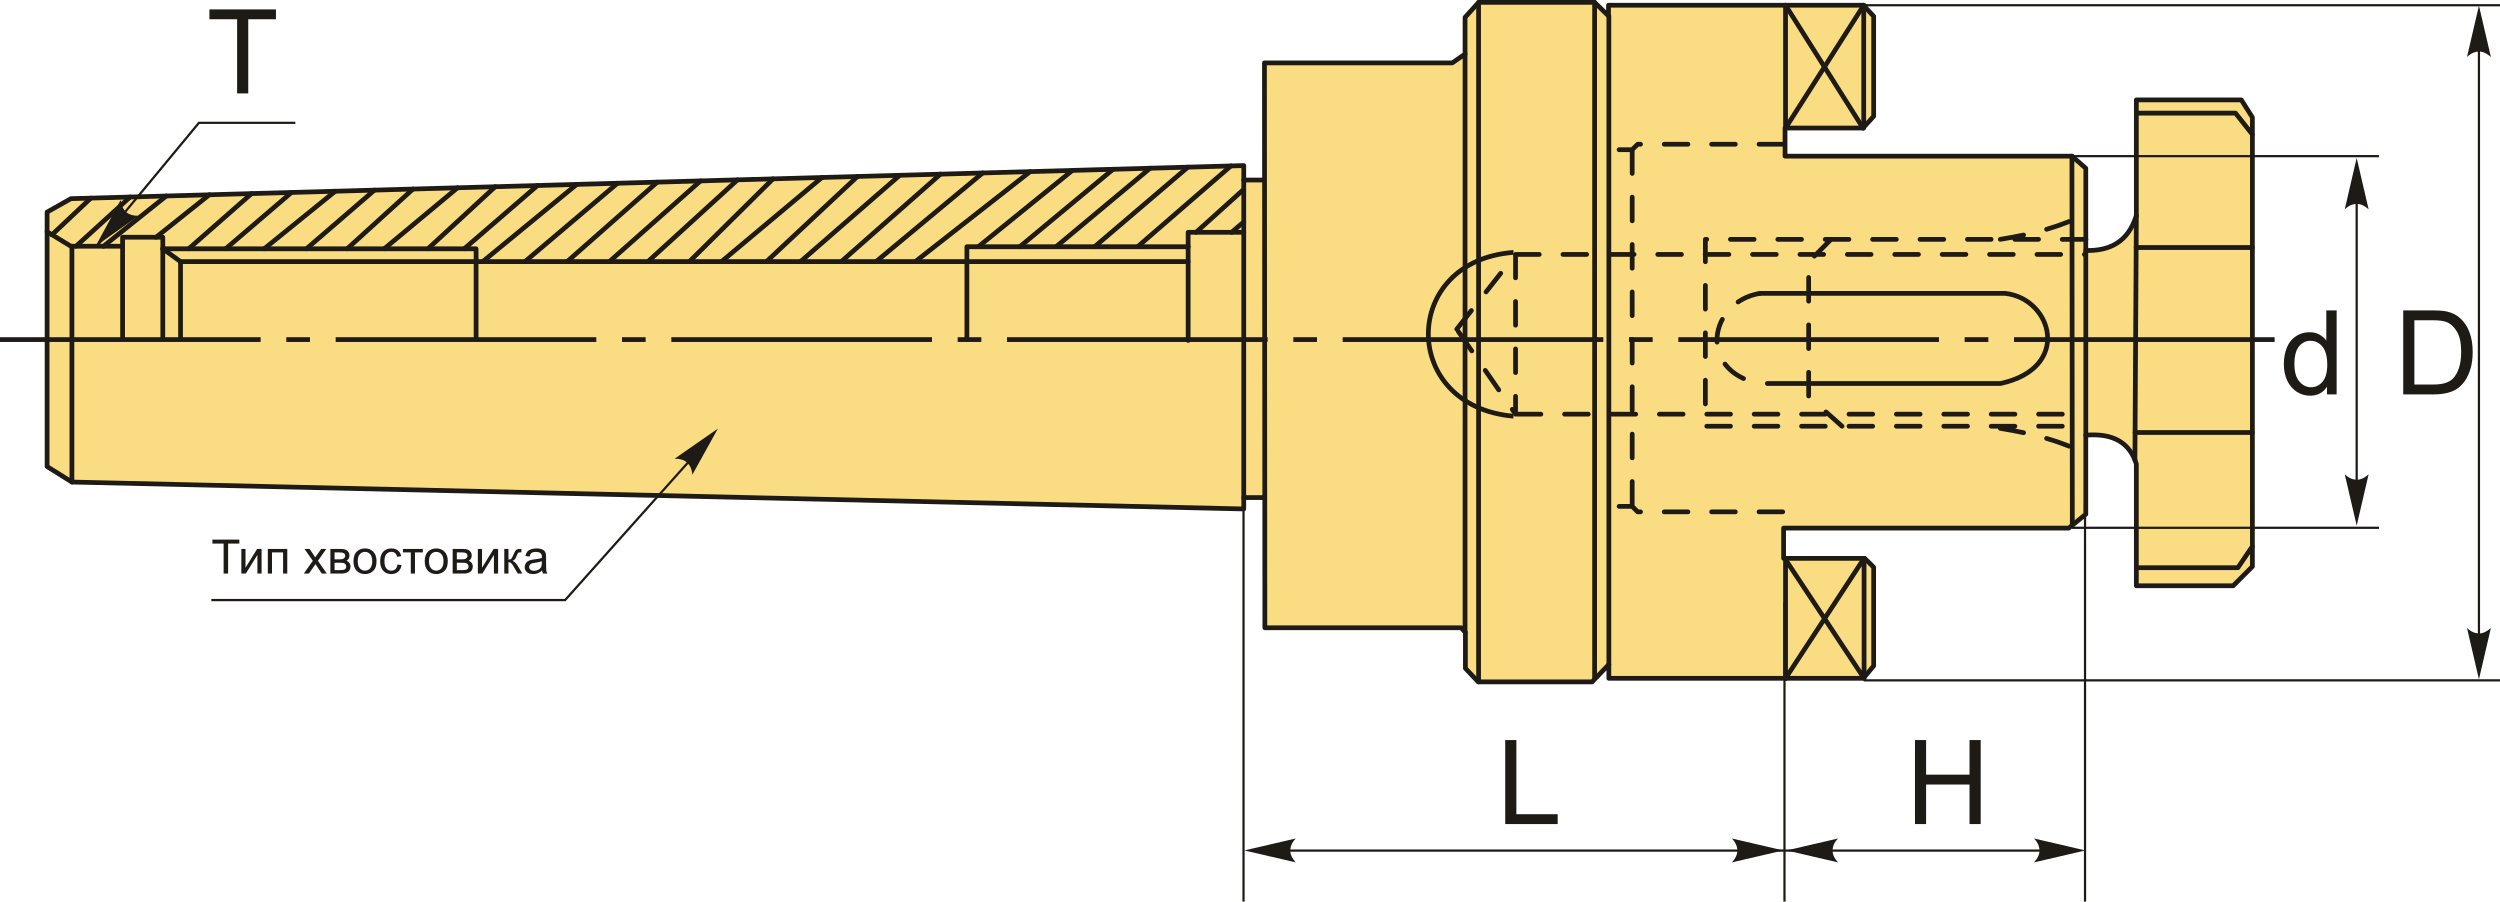 <?xml version="1.0" encoding="UTF-8"?>
<!DOCTYPE svg PUBLIC "-//W3C//DTD SVG 1.1//EN" "http://www.w3.org/Graphics/SVG/1.1/DTD/svg11.dtd">
<!-- Creator: CorelDRAW 2018 (64-Bit) -->
<svg xmlns="http://www.w3.org/2000/svg" xml:space="preserve" width="2637px" height="951px" version="1.1" style="shape-rendering:geometricPrecision; text-rendering:geometricPrecision; image-rendering:optimizeQuality; fill-rule:evenodd; clip-rule:evenodd"
viewBox="0 0 2637 950.95"
 xmlns:xlink="http://www.w3.org/1999/xlink">
 <defs>
  <style type="text/css">
   <![CDATA[
    .str3 {stroke:#1E1A16;stroke-width:2.36;stroke-miterlimit:22.926}
    .str2 {stroke:#1E1A16;stroke-width:5;stroke-linejoin:round;stroke-miterlimit:22.926}
    .str0 {stroke:#1E1A16;stroke-width:5;stroke-linecap:round;stroke-linejoin:round;stroke-miterlimit:22.926}
    .str1 {stroke:#1E1A16;stroke-width:5;stroke-linecap:round;stroke-linejoin:round;stroke-miterlimit:22.926;stroke-dasharray:25 25}
    .fil1 {fill:none}
    .fil2 {fill:#1E1A16}
    .fil0 {fill:#FADC82}
    .fil4 {fill:#1E1A16;fill-rule:nonzero}
    .fil3 {fill:#1E1A16;fill-rule:nonzero}
   ]]>
  </style>
 </defs>
 <g id="Layer_x0020_1">
  <g id="_1524339176560">
   <g>
    <polygon class="fil0 str0" points="1311.92,536.81 75.85,508.44 49.67,492.08 49.67,223.7 74.76,209.52 1311.92,174.61 1311.92,189.88 1355.56,189.88 1355.56,524.81 1311.92,524.81 "/>
    <line class="fil1 str0" x1="1311.92" y1="189.88" x2="1311.92" y2= "524.81" />
    <polyline class="fil1 str0" points="49.67,244.43 74.76,259.7 129.31,259.7 129.31,250.22 171.72,250.22 171.72,262.41 502.18,262.41 502.18,275.91 1019.87,275.91 1019.87,260.23 1253.25,260.23 1253.25,244.99 1311.92,244.99 "/>
    <line class="fil1 str0" x1="1253.25" y1="260.23" x2="1253.25" y2= "359.07" />
    <polyline class="fil1 str0" points="1019.87,358.2 1019.87,275.91 1253.25,275.91 "/>
    <line class="fil1 str0" x1="502.18" y1="275.91" x2="502.18" y2= "355.58" />
    <polyline class="fil1 str0" points="171.72,262.41 190.44,275.91 502.18,275.91 "/>
    <line class="fil1 str0" x1="190.44" y1="275.91" x2="190.44" y2= "357.32" />
    <line class="fil1 str0" x1="171.72" y1="262.41" x2="171.72" y2= "356.89" />
    <line class="fil1 str0" x1="129.31" y1="259.7" x2="129.31" y2= "357.32" />
    <line class="fil1 str0" x1="75.85" y1="508.44" x2="75.85" y2= "259.7" />
    <line class="fil1 str0" x1="54.85" y1="247.58" x2="95.86" y2= "208.92" />
    <line class="fil1 str0" x1="80.19" y1="259.7" x2="137.24" y2= "207.75" />
    <line class="fil1 str0" x1="109.1" y1="259.7" x2="175.45" y2= "206.68" />
    <line class="fil1 str0" x1="164.58" y1="250.22" x2="220.8" y2= "205.4" />
    <line class="fil1 str0" x1="198.96" y1="262.41" x2="265.37" y2= "204.14" />
    <line class="fil1 str0" x1="238.02" y1="262.41" x2="307.48" y2= "202.95" />
    <line class="fil1 str0" x1="278.66" y1="262.41" x2="353.66" y2= "201.65" />
    <line class="fil1 str0" x1="323.19" y1="262.41" x2="395.02" y2= "200.48" />
    <line class="fil1 str0" x1="366.17" y1="262.41" x2="435.66" y2= "199.33" />
    <line class="fil1 str0" x1="405.24" y1="262.41" x2="482.66" y2= "198.01" />
    <line class="fil1 str0" x1="451.34" y1="262.41" x2="522.39" y2= "196.89" />
    <line class="fil1 str0" x1="489.63" y1="262.41" x2="566.98" y2= "195.63" />
    <line class="fil1 str0" x1="509.16" y1="275.91" x2="608.33" y2= "194.46" />
    <line class="fil1 str0" x1="553.7" y1="275.91" x2="651.32" y2= "193.25" />
    <line class="fil1 str0" x1="598.23" y1="275.91" x2="693.34" y2= "192.06" />
    <line class="fil1 str0" x1="642.77" y1="275.91" x2="738.9" y2= "190.78" />
    <line class="fil1 str0" x1="683.4" y1="275.91" x2="777.91" y2= "189.68" />
    <line class="fil1 str0" x1="727.16" y1="275.91" x2="815.39" y2= "188.62" />
    <line class="fil1 str0" x1="761.03" y1="275.91" x2="867" y2= "187.16" />
    <line class="fil1 str0" x1="808.42" y1="275.91" x2="904.44" y2= "186.11" />
    <line class="fil1 str0" x1="844.37" y1="275.91" x2="949.05" y2= "184.85" />
    <line class="fil1 str0" x1="887.34" y1="275.91" x2="992.03" y2= "183.63" />
    <line class="fil1 str0" x1="924.07" y1="275.91" x2="1036.56" y2= "182.38" />
    <line class="fil1 str0" x1="965.48" y1="275.91" x2="1086.66" y2= "180.96" />
    <line class="fil1 str0" x1="1031.89" y1="260.23" x2="1131.16" y2= "179.71" />
    <line class="fil1 str0" x1="1075.65" y1="260.23" x2="1174.08" y2= "178.5" />
    <line class="fil1 str0" x1="1113.94" y1="260.23" x2="1213.16" y2= "177.39" />
    <line class="fil1 str0" x1="1154.57" y1="260.23" x2="1253" y2= "176.27" />
    <line class="fil1 str0" x1="1199.89" y1="260.23" x2="1298.33" y2= "174.99" />
    <line class="fil1 str0" x1="1261.62" y1="244.99" x2="1311.92" y2= "199.65" />
    <line class="fil1 str0" x1="1299.12" y1="244.99" x2="1311.92" y2= "234.03" />
   </g>
   <path class="fil0 str0" d="M1333.75 66.33l198.08 0 13.51 -9.39 0 -38.67 14.27 -15.77 122.39 0 14.65 14.27 0 -11.27 268.81 0 10.89 11.64 0 105.5 -11.26 12.39 -82.23 0 0 29.66 302.61 0 14.64 12.76 0 86.73c25.36,0.65 44.66,-9.02 53.31,-36.79l0 -122.02 110.76 0 11.64 18.4 0 473.8 -20.28 20.27 -102.12 0 0 -128.4c-6.95,-22.61 -24.63,-32.86 -53.31,-30.41l0 83.35 -18.02 14.64 -300.73 0 0 31.91 85.6 0 9.39 9.39 0 104 -10.89 13.14 -268.44 0 0 -14.65 -17.64 18.4 -120.14 0 -13.52 -14.27 0 -37.92 -4.5 -4.88 -207.04 0 -0.43 -595.81z"/>
   <line class="fil1 str0" x1="1545.34" y1="56.94" x2="1545.34" y2= "666.78" />
   <line class="fil1 str0" x1="1559.61" y1="2.5" x2="1559.61" y2= "719.21" />
   <line class="fil1 str0" x1="1682" y1="2.5" x2="1682" y2= "715.46" />
   <line class="fil1 str0" x1="1697.02" y1="700.81" x2="1697.02" y2= "16.8" />
   <line class="fil1 str0" x1="1883.39" y1="5.5" x2="1883.39" y2= "135.03" />
   <line class="fil1 str0" x1="1965.86" y1="5.5" x2="1965.86" y2= "135.03" />
   <line class="fil1 str0" x1="1883.39" y1="588.89" x2="1883.39" y2= "715.46" />
   <polyline class="fil1 str0" points="1883.39,590.23 1966.22,715.46 1966.22,588.89 1883.39,715.46 "/>
   <line class="fil1 str0" x1="1965.86" y1="5.5" x2="1883.39" y2= "135.03" />
   <line class="fil1 str0" x1="1883.39" y1="5.5" x2="1965.09" y2= "135.03" />
   <line class="fil1 str0" x1="2185.47" y1="164.69" x2="2185.88" y2= "553.94" />
   <line class="fil1 str0" x1="2200.11" y1="264.18" x2="2200.11" y2= "459.03" />
   <line class="fil1 str0" x1="2253.42" y1="227.39" x2="2251.91" y2= "485.13" />
   <polyline class="fil1 str0" points="2253.42,119.31 2358.03,119.31 2375.82,141.82 "/>
   <polyline class="fil1 str0" points="2253.42,598.79 2360.53,598.79 2375.82,576.27 "/>
   <line class="fil1 str0" x1="2252.08" y1="456.19" x2="2375.82" y2= "456.19" />
   <line class="fil1 str0" x1="2253.22" y1="261.07" x2="2375.82" y2= "261.07" />
   <path id="ось.cdr" class="fil2" d="M326.97 355.67l-24.97 0 0 5 24.97 0 0 -5zm-326.97 0l274.91 0 0 5 -274.91 0 0 -5zm681.04 0l-24.97 0 0 5 24.97 0 0 -5zm-326.97 0l274.9 0 0 5 -274.9 0 0 -5zm681.03 0l-24.97 0 0 5 24.97 0 0 -5zm-326.97 0l274.91 0 0 5 -274.91 0 0 -5zm681.04 0l-24.97 0 0 5 24.97 0 0 -5zm-326.97 0l274.9 0 0 5 -274.9 0 0 -5zm681.03 0l-24.97 0 0 5 24.97 0 0 -5zm-326.97 0l274.91 0 0 5 -274.91 0 0 -5zm681.04 0l-24.97 0 0 5 24.97 0 0 -5zm-326.97 0l274.9 0 0 5 -274.9 0 0 -5zm354.07 0l274.91 0 0 5 -274.91 0 0 -5z"/>
   <path class="fil1 str1" d="M1598.6 268.33l600.84 0m-599.12 168.51l599.12 0m0.8 -184.4l-401.41 0 0 197.12 400.61 0m-89.52 -197.12c35.12,-5.68 66.27,-13.86 89.52,-27.03m-89.52 226.41c35.12,5.68 66.27,13.86 89.52,27.03m-268.02 -226.41l-23.66 23.76 0 141.96 35.22 31.4m-62.56 -297.44l-153 0 -5.79 5.78 -25.23 0m184.02 381.98l-153 0 -5.79 -5.79 -25.23 0m25.23 -376.19l0 374.35m-185.07 -185.07l62.04 -78.85 0 168.51 -62.04 -89.66zm319.86 -37.78c-53.52,8.82 -66.68,81.2 -0.97,95.21"/>
   <path class="fil1 str0" d="M1856.42 309.4c88.38,0 170.26,0 258.63,0 49.96,5.68 70.64,78.81 -4.93,95.08l-245.93 0"/>
   <path class="fil1 str2" d="M1596.46 266.21c-119.53,8.87 -120.04,162.53 0,172.76"/>
   <line class="fil1 str3" x1="1882.27" y1="635.57" x2="1882.27" y2= "950.95" />
   <line class="fil1 str3" x1="2199.29" y1="531.59" x2="2199.29" y2= "950.95" />
   <line class="fil1 str3" x1="1350.65" y1="897.18" x2="2176.85" y2= "897.18" />
   <path id="стрелка.cdr" class="fil3" d="M2199.69 897.02l-54.19 12.6c3.51,-3.86 5.43,-7.64 5.76,-11.42 0,-5.26 -1.37,-8.97 -5.76,-13.79l54.19 12.61z"/>
   <path id="стрелка.cdr_0" class="fil3" d="M1881 897.02l-54.2 12.6c3.51,-3.86 5.44,-7.64 5.77,-11.42 0,-5.26 -1.38,-8.97 -5.77,-13.79l54.2 12.61z"/>
   <path id="стрелка.cdr_1" class="fil3" d="M1884.53 897.02l54.19 12.6c-3.51,-3.86 -5.43,-7.64 -5.76,-11.42 0,-5.26 1.37,-8.97 5.76,-13.79l-54.19 12.61z"/>
   <line class="fil1 str3" x1="2185.47" y1="164.69" x2="2509.36" y2= "164.69" />
   <line class="fil1 str3" x1="2185.47" y1="556.69" x2="2509.36" y2= "556.69" />
   <path id="стрелка.cdr_2" class="fil3" d="M2485.83 166.6l12.6 54.19c-3.85,-3.51 -7.64,-5.43 -11.42,-5.76 -5.25,0 -8.97,1.37 -13.78,5.76l12.6 -54.19z"/>
   <path id="стрелка.cdr_3" class="fil3" d="M2485.83 554.44l12.6 -54.2c-3.85,3.51 -7.64,5.44 -11.42,5.77 -5.25,0 -8.97,-1.38 -13.78,-5.77l12.6 54.2z"/>
   <line class="fil1 str3" x1="2485.83" y1="196.36" x2="2485.83" y2= "527.34" />
   <line class="fil1 str3" x1="1965.86" y1="5.5" x2="2637" y2= "5.5" />
   <line class="fil1 str3" x1="1965.86" y1="717.61" x2="2637" y2= "717.61" />
   <path id="стрелка.cdr_4" class="fil3" d="M2614.79 5.92l12.6 54.19c-3.86,-3.51 -7.64,-5.43 -11.42,-5.76 -5.26,0 -8.97,1.37 -13.79,5.76l12.61 -54.19z"/>
   <path id="стрелка.cdr_5" class="fil3" d="M2614.79 716.55l12.6 -54.19c-3.86,3.51 -7.64,5.43 -11.42,5.76 -5.26,0 -8.97,-1.37 -13.79,-5.76l12.61 54.19z"/>
   <line class="fil1 str3" x1="2614.79" y1="36.72" x2="2614.79" y2= "677.96" />
   <polygon class="fil4" points="235.87,604.95 235.87,573.35 224.07,573.35 224.07,569.15 252.43,569.15 252.43,573.35 240.62,573.35 240.62,604.95 "/>
   <polygon id="1" class="fil4" points="254.57,579 258.97,579 258.97,598.79 271.19,579 275.92,579 275.92,604.95 271.52,604.95 271.52,585.28 259.31,604.95 254.57,604.95 "/>
   <polygon id="2" class="fil4" points="282.5,579 303.01,579 303.01,604.95 298.61,604.95 298.61,582.65 286.9,582.65 286.9,604.95 282.5,604.95 "/>
   <path id="3" class="fil4" d="M320.48 604.95l9.47 -13.44 -8.77 -12.51 5.41 0 4.1 6.12c0.75,1.15 1.35,2.09 1.78,2.82 0.74,-1.04 1.4,-1.98 1.99,-2.82l4.32 -6.12 5.38 0 -8.83 12.51 9.4 13.44 -5.35 0 -5.37 -8 -1.22 -1.93 -6.94 9.93 -5.37 0z"/>
   <path id="4" class="fil4" d="M348.48 579l10.13 0c2.48,0 4.33,0.21 5.55,0.62 1.21,0.42 2.25,1.18 3.12,2.29 0.87,1.11 1.3,2.44 1.3,3.99 0,1.24 -0.25,2.32 -0.76,3.24 -0.52,0.93 -1.29,1.7 -2.32,2.32 1.22,0.41 2.23,1.16 3.03,2.28 0.8,1.11 1.2,2.44 1.2,3.96 -0.15,2.46 -1.04,4.28 -2.63,5.47 -1.59,1.19 -3.91,1.78 -6.94,1.78l-11.68 0 0 -25.95zm4.4 10.95l4.67 0c1.86,0 3.14,-0.1 3.83,-0.29 0.7,-0.2 1.33,-0.59 1.88,-1.19 0.55,-0.6 0.82,-1.31 0.82,-2.15 0,-1.37 -0.48,-2.32 -1.44,-2.86 -0.97,-0.55 -2.62,-0.81 -4.95,-0.81l-4.81 0 0 7.3zm0 11.4l5.78 0c2.48,0 4.19,-0.29 5.12,-0.87 0.92,-0.58 1.4,-1.57 1.45,-3 0,-0.82 -0.26,-1.6 -0.8,-2.3 -0.54,-0.71 -1.24,-1.16 -2.1,-1.35 -0.85,-0.19 -2.24,-0.28 -4.14,-0.28l-5.31 0 0 7.8z"/>
   <path id="5" class="fil4" d="M372.84 591.97c0,-4.79 1.34,-8.34 4.01,-10.65 2.23,-1.91 4.95,-2.87 8.16,-2.87 3.56,0 6.48,1.16 8.74,3.5 2.26,2.32 3.4,5.55 3.4,9.66 0,3.33 -0.5,5.95 -1.5,7.86 -1,1.91 -2.46,3.39 -4.38,4.45 -1.91,1.06 -4,1.58 -6.26,1.58 -3.63,0 -6.57,-1.16 -8.81,-3.48 -2.24,-2.33 -3.36,-5.68 -3.36,-10.05zm4.5 0.01c0,3.32 0.73,5.8 2.18,7.45 1.46,1.65 3.28,2.47 5.49,2.47 2.19,0 4,-0.82 5.46,-2.48 1.45,-1.66 2.18,-4.19 2.18,-7.58 0,-3.2 -0.74,-5.63 -2.2,-7.27 -1.45,-1.65 -3.27,-2.47 -5.44,-2.47 -2.21,0 -4.03,0.81 -5.49,2.46 -1.45,1.64 -2.18,4.11 -2.18,7.42z"/>
   <path id="6" class="fil4" d="M419.26 595.45l4.3 0.6c-0.48,2.96 -1.68,5.27 -3.62,6.94 -1.94,1.68 -4.33,2.51 -7.16,2.51 -3.54,0 -6.39,-1.16 -8.54,-3.47 -2.16,-2.32 -3.24,-5.64 -3.24,-9.96 0,-2.8 0.47,-5.24 1.4,-7.34 0.92,-2.09 2.33,-3.67 4.23,-4.71 1.89,-1.05 3.95,-1.57 6.18,-1.57 2.81,0 5.12,0.71 6.91,2.13 1.79,1.43 2.94,3.45 3.44,6.07l-4.25 0.65c-0.41,-1.74 -1.13,-3.05 -2.17,-3.94 -1.03,-0.87 -2.28,-1.31 -3.75,-1.31 -2.22,0 -4.02,0.79 -5.41,2.37 -1.38,1.6 -2.07,4.1 -2.07,7.53 0,3.48 0.66,6.01 2,7.58 1.34,1.58 3.08,2.37 5.22,2.37 1.74,0 3.18,-0.52 4.33,-1.58 1.16,-1.05 1.89,-2.68 2.2,-4.87z"/>
   <polygon id="7" class="fil4" points="425.01,579 446.01,579 446.01,582.65 437.71,582.65 437.71,604.95 433.31,604.95 433.31,582.65 425.01,582.65 "/>
   <path id="8" class="fil4" d="M448 591.97c0,-4.79 1.34,-8.34 4.01,-10.65 2.23,-1.91 4.95,-2.87 8.16,-2.87 3.56,0 6.48,1.16 8.75,3.5 2.25,2.32 3.39,5.55 3.39,9.66 0,3.33 -0.5,5.95 -1.5,7.86 -1,1.91 -2.46,3.39 -4.38,4.45 -1.91,1.06 -4,1.58 -6.26,1.58 -3.63,0 -6.57,-1.16 -8.81,-3.48 -2.24,-2.33 -3.36,-5.68 -3.36,-10.05zm4.5 0.01c0,3.32 0.73,5.8 2.18,7.45 1.46,1.65 3.28,2.47 5.49,2.47 2.19,0 4,-0.82 5.46,-2.48 1.45,-1.66 2.18,-4.19 2.18,-7.58 0,-3.2 -0.74,-5.63 -2.2,-7.27 -1.45,-1.65 -3.27,-2.47 -5.44,-2.47 -2.21,0 -4.03,0.81 -5.49,2.46 -1.45,1.64 -2.18,4.11 -2.18,7.42z"/>
   <path id="9" class="fil4" d="M477.47 579l10.12 0c2.49,0 4.34,0.21 5.55,0.62 1.21,0.42 2.25,1.18 3.12,2.29 0.88,1.11 1.31,2.44 1.31,3.99 0,1.24 -0.26,2.32 -0.77,3.24 -0.51,0.93 -1.28,1.7 -2.31,2.32 1.21,0.41 2.22,1.16 3.03,2.28 0.8,1.11 1.2,2.44 1.2,3.96 -0.16,2.46 -1.04,4.28 -2.63,5.47 -1.6,1.19 -3.91,1.78 -6.95,1.78l-11.67 0 0 -25.95zm4.4 10.95l4.66 0c1.86,0 3.15,-0.1 3.84,-0.29 0.7,-0.2 1.32,-0.59 1.87,-1.19 0.55,-0.6 0.83,-1.31 0.83,-2.15 0,-1.37 -0.48,-2.32 -1.44,-2.86 -0.97,-0.55 -2.62,-0.81 -4.95,-0.81l-4.81 0 0 7.3zm0 11.4l5.77 0c2.49,0 4.2,-0.29 5.12,-0.87 0.93,-0.58 1.41,-1.57 1.46,-3 0,-0.82 -0.27,-1.6 -0.8,-2.3 -0.54,-0.71 -1.24,-1.16 -2.1,-1.35 -0.86,-0.19 -2.24,-0.28 -4.14,-0.28l-5.31 0 0 7.8z"/>
   <polygon id="10" class="fil4" points="504.04,579 508.44,579 508.44,598.79 520.66,579 525.39,579 525.39,604.95 520.99,604.95 520.99,585.28 508.78,604.95 504.04,604.95 "/>
   <path id="11" class="fil4" d="M531.92 579l4.4 0 0 11.2c1.4,0 2.39,-0.27 2.96,-0.81 0.55,-0.53 1.38,-2.09 2.48,-4.68 0.87,-2.05 1.57,-3.4 2.1,-4.05 0.54,-0.65 1.16,-1.1 1.86,-1.32 0.71,-0.23 1.83,-0.34 3.37,-0.34l0.89 0 0 3.62 -1.23 -0.02c-1.16,0 -1.9,0.17 -2.22,0.52 -0.35,0.35 -0.87,1.42 -1.57,3.2 -0.67,1.7 -1.28,2.87 -1.83,3.52 -0.55,0.65 -1.41,1.24 -2.57,1.78 1.89,0.51 3.76,2.27 5.59,5.29l4.83 8.04 -4.84 0 -4.76 -8.02c-0.95,-1.62 -1.79,-2.69 -2.5,-3.21 -0.71,-0.51 -1.56,-0.77 -2.56,-0.77l0 12 -4.4 0 0 -25.95z"/>
   <path id="12" class="fil4" d="M571.9 601.7c-1.63,1.39 -3.2,2.37 -4.71,2.94 -1.51,0.58 -3.13,0.86 -4.86,0.86 -2.85,0 -5.04,-0.69 -6.58,-2.08 -1.53,-1.39 -2.3,-3.16 -2.3,-5.32 0,-1.27 0.29,-2.43 0.87,-3.48 0.58,-1.05 1.34,-1.88 2.27,-2.51 0.95,-0.64 2,-1.12 3.17,-1.44 0.87,-0.23 2.18,-0.45 3.92,-0.66 3.55,-0.42 6.17,-0.93 7.85,-1.51 0.02,-0.6 0.03,-0.98 0.03,-1.14 0,-1.79 -0.42,-3.04 -1.26,-3.78 -1.12,-0.99 -2.8,-1.48 -5.01,-1.48 -2.08,0 -3.61,0.36 -4.6,1.09 -0.99,0.73 -1.71,2.01 -2.19,3.86l-4.3 -0.6c0.39,-1.84 1.04,-3.33 1.94,-4.47 0.9,-1.13 2.2,-2 3.9,-2.62 1.69,-0.6 3.66,-0.91 5.9,-0.91 2.21,0 4.02,0.26 5.41,0.78 1.39,0.53 2.41,1.18 3.06,1.97 0.65,0.79 1.11,1.79 1.38,3 0.14,0.75 0.22,2.1 0.22,4.04l0 5.84c0,4.07 0.09,6.65 0.27,7.74 0.18,1.09 0.54,2.13 1.08,3.13l-4.6 0c-0.45,-0.92 -0.73,-2.01 -0.86,-3.25zm-0.34 -9.75c-1.61,0.65 -4.01,1.2 -7.21,1.65 -1.81,0.26 -3.1,0.55 -3.85,0.87 -0.75,0.33 -1.32,0.81 -1.73,1.42 -0.41,0.63 -0.62,1.32 -0.62,2.09 0,1.15 0.44,2.13 1.34,2.9 0.89,0.78 2.19,1.17 3.9,1.17 1.69,0 3.2,-0.37 4.52,-1.11 1.32,-0.73 2.3,-1.74 2.91,-3.01 0.48,-1 0.71,-2.45 0.71,-4.38l0.03 -1.6z"/>
   <polyline class="fil1 str3" points="222.92,632.94 596.06,632.94 752.31,458.03 "/>
   <path id="стрелка.cdr_6" class="fil3" d="M757.28 452.03l-45.68 31.76c5.21,-0.02 9.31,1.09 12.33,3.38 3.9,3.52 5.73,7.03 6.37,13.52l26.98 -48.66z"/>
   <polygon class="fil4" points="1587.71,869.2 1587.71,780.58 1599.47,780.58 1599.47,858.8 1643.03,858.8 1643.03,869.2 "/>
   <polygon class="fil4" points="2019.91,869.2 2019.91,780.58 2031.66,780.58 2031.66,817.09 2077.46,817.09 2077.46,780.58 2089.22,780.58 2089.22,869.2 2077.46,869.2 2077.46,827.49 2031.66,827.49 2031.66,869.2 "/>
   <path class="fil4" d="M2534.92 415.99l0 -88.61 30.53 0c6.89,0 12.15,0.41 15.78,1.25 5.08,1.18 9.41,3.3 13,6.36 4.68,3.96 8.17,8.99 10.48,15.14 2.33,6.15 3.48,13.18 3.48,21.08 0,6.73 -0.78,12.69 -2.35,17.88 -1.57,5.2 -3.59,9.52 -6.04,12.92 -2.48,3.4 -5.16,6.08 -8.09,8.02 -2.91,1.96 -6.43,3.45 -10.56,4.46 -4.15,1.01 -8.89,1.5 -14.26,1.5l-31.97 0zm11.76 -10.39l18.9 0c5.83,0 10.41,-0.54 13.73,-1.63 3.32,-1.09 5.97,-2.62 7.95,-4.6 2.76,-2.79 4.93,-6.54 6.47,-11.24 1.55,-4.71 2.33,-10.4 2.33,-17.11 0,-9.28 -1.52,-16.42 -4.56,-21.41 -3.03,-4.99 -6.72,-8.33 -11.07,-10.02 -3.14,-1.22 -8.19,-1.82 -15.16,-1.82l-18.59 0 0 67.83z"/>
   <path class="fil4" d="M2454.54 415.99l0 -8.14c-4.07,6.33 -10.05,9.51 -17.95,9.51 -5.12,0 -9.82,-1.41 -14.09,-4.23 -4.29,-2.81 -7.61,-6.75 -9.98,-11.78 -2.36,-5.06 -3.53,-10.85 -3.53,-17.41 0,-6.4 1.07,-12.19 3.2,-17.41 2.14,-5.2 5.34,-9.2 9.61,-11.97 4.25,-2.78 9.03,-4.16 14.29,-4.16 3.88,0 7.33,0.82 10.34,2.45 3.01,1.63 5.47,3.78 7.36,6.4l0 -31.87 10.9 0 0 88.61 -10.15 0zm-34.41 -32.03c0,8.21 1.73,14.34 5.22,18.4 3.46,4.06 7.57,6.09 12.29,6.09 4.77,0 8.81,-1.94 12.15,-5.82 3.32,-3.88 4.99,-9.8 4.99,-17.76 0,-8.75 -1.69,-15.19 -5.09,-19.29 -3.38,-4.11 -7.57,-6.15 -12.54,-6.15 -4.85,0 -8.89,1.96 -12.15,5.9 -3.24,3.94 -4.87,10.15 -4.87,18.63z"/>
   <path id="стрелка.cdr_7" class="fil3" d="M1312.55 897.02l54.2 12.6c-3.51,-3.86 -5.44,-7.64 -5.77,-11.42 0,-5.26 1.38,-8.97 5.77,-13.79l-54.2 12.61z"/>
   <line class="fil1 str3" x1="1311.67" y1="508.18" x2="1311.67" y2= "950.95" />
   <polyline class="fil1 str3" points="102.04,259.7 209.81,129.55 311.49,129.55 "/>
   <path id="стрелка.cdr_8" class="fil3" d="M100.78 259.74l45.4 -32.16c-5.21,0.06 -9.32,-1.01 -12.36,-3.28 -3.93,-3.48 -5.8,-6.98 -6.49,-13.46l-26.55 48.9z"/>
   <polygon class="fil4" points="250.11,98.51 250.11,20.29 220.9,20.29 220.9,9.89 291.07,9.89 291.07,20.29 261.86,20.29 261.86,98.51 "/>
  </g>
 </g>
</svg>
